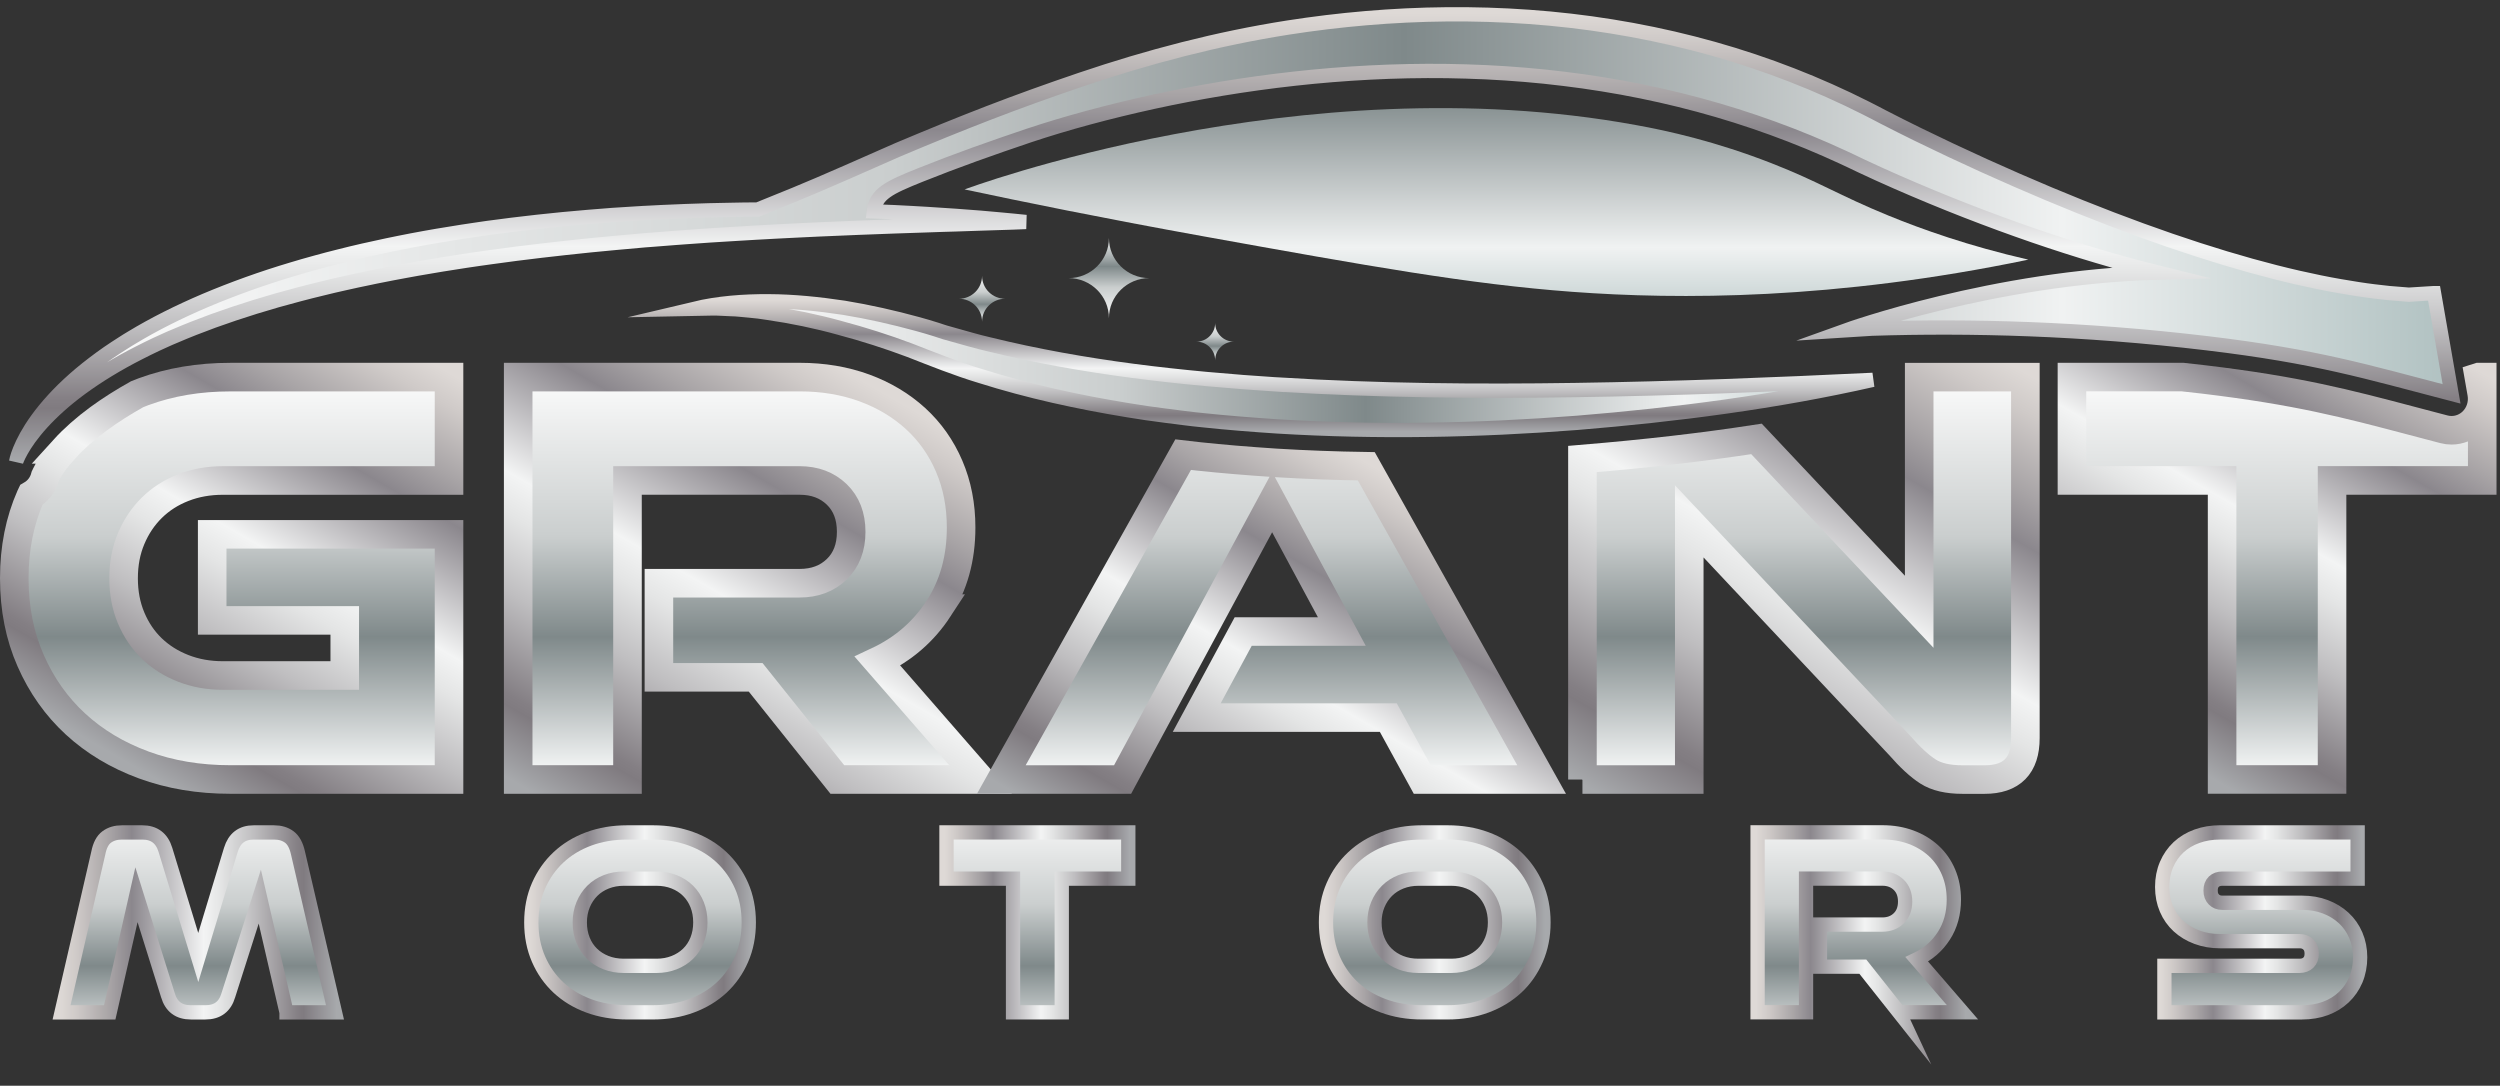 <svg width="175" height="76" viewBox="0 0 175 76" fill="none" xmlns="http://www.w3.org/2000/svg">
<rect x="0" y="0" width="175" height="76" fill="#333333" stroke="none"/>
<path d="M20.058 70.863L18.186 62.764L15.984 69.663C15.75 70.464 15.217 70.865 14.385 70.865H13.353C12.522 70.865 11.989 70.466 11.754 69.663L9.552 62.63L7.681 70.865H4.31L6.883 59.704C6.987 59.174 7.182 58.802 7.468 58.591C7.754 58.377 8.11 58.27 8.54 58.27H9.962C10.793 58.27 11.332 58.678 11.579 59.49L13.878 67.027L16.16 59.49C16.406 58.676 16.939 58.27 17.759 58.27H19.181C19.61 58.27 19.966 58.377 20.253 58.591C20.539 58.804 20.74 59.176 20.857 59.704L23.449 70.865H20.058V70.863Z" fill="url(#paint0_linear_0_115)" stroke="url(#paint1_linear_0_115)" stroke-miterlimit="10"/>
<path d="M43.897 70.863C42.922 70.863 42.025 70.711 41.208 70.408C40.388 70.106 39.684 69.679 39.093 69.129C38.503 68.579 38.037 67.919 37.699 67.144C37.361 66.369 37.192 65.511 37.192 64.568C37.192 63.624 37.361 62.768 37.699 61.999C38.037 61.23 38.501 60.568 39.093 60.014C39.684 59.459 40.39 59.029 41.208 58.725C42.027 58.422 42.922 58.27 43.897 58.27H45.728C46.689 58.27 47.58 58.422 48.4 58.725C49.219 59.029 49.923 59.459 50.514 60.014C51.104 60.57 51.57 61.232 51.908 61.999C52.246 62.768 52.415 63.624 52.415 64.568C52.415 65.511 52.246 66.369 51.908 67.144C51.57 67.919 51.106 68.581 50.514 69.129C49.923 69.679 49.217 70.104 48.4 70.408C47.58 70.713 46.691 70.863 45.728 70.863H43.897ZM45.963 67.609C46.405 67.609 46.814 67.533 47.19 67.385C47.566 67.237 47.892 67.029 48.165 66.764C48.437 66.499 48.648 66.179 48.799 65.805C48.948 65.432 49.024 65.018 49.024 64.566C49.024 64.113 48.948 63.7 48.799 63.326C48.65 62.952 48.439 62.628 48.165 62.357C47.892 62.086 47.566 61.877 47.19 61.728C46.812 61.58 46.405 61.505 45.963 61.505H43.664C43.222 61.505 42.813 61.58 42.437 61.728C42.059 61.877 41.735 62.086 41.462 62.357C41.19 62.628 40.975 62.952 40.82 63.326C40.665 63.702 40.585 64.115 40.585 64.566C40.585 65.016 40.661 65.432 40.81 65.805C40.959 66.181 41.17 66.499 41.442 66.764C41.715 67.029 42.039 67.235 42.417 67.385C42.793 67.533 43.208 67.609 43.664 67.609H45.963Z" fill="url(#paint2_linear_0_115)" stroke="url(#paint3_linear_0_115)" stroke-miterlimit="10"/>
<path d="M70.912 70.863V61.505H66.254V58.268H78.981V61.505H74.323V70.863H70.912Z" fill="url(#paint4_linear_0_115)" stroke="url(#paint5_linear_0_115)" stroke-miterlimit="10"/>
<path d="M99.524 70.863C98.549 70.863 97.653 70.711 96.835 70.408C96.016 70.106 95.312 69.679 94.721 69.129C94.13 68.579 93.665 67.919 93.327 67.144C92.989 66.369 92.82 65.511 92.82 64.568C92.82 63.624 92.989 62.768 93.327 61.999C93.665 61.23 94.128 60.568 94.721 60.014C95.312 59.459 96.018 59.029 96.835 58.725C97.654 58.422 98.549 58.27 99.524 58.27H101.356C102.316 58.27 103.207 58.422 104.027 58.725C104.846 59.029 105.55 59.459 106.141 60.014C106.732 60.57 107.197 61.232 107.535 61.999C107.873 62.768 108.043 63.624 108.043 64.568C108.043 65.511 107.873 66.369 107.535 67.144C107.197 67.919 106.734 68.581 106.141 69.129C105.55 69.679 104.844 70.104 104.027 70.408C103.207 70.713 102.318 70.863 101.356 70.863H99.524ZM101.591 67.609C102.032 67.609 102.442 67.533 102.818 67.385C103.194 67.237 103.52 67.029 103.792 66.764C104.065 66.499 104.276 66.179 104.427 65.805C104.576 65.432 104.651 65.018 104.651 64.566C104.651 64.113 104.576 63.7 104.427 63.326C104.278 62.952 104.067 62.628 103.792 62.357C103.52 62.086 103.194 61.877 102.818 61.728C102.44 61.58 102.032 61.505 101.591 61.505H99.291C98.85 61.505 98.44 61.58 98.064 61.728C97.686 61.877 97.362 62.086 97.09 62.357C96.817 62.628 96.602 62.952 96.447 63.326C96.292 63.702 96.213 64.115 96.213 64.566C96.213 65.016 96.288 65.432 96.437 65.805C96.587 66.181 96.797 66.499 97.07 66.764C97.342 67.029 97.666 67.235 98.044 67.385C98.42 67.533 98.836 67.609 99.291 67.609H101.591Z" fill="url(#paint6_linear_0_115)" stroke="url(#paint7_linear_0_115)" stroke-miterlimit="10"/>
<path d="M132.932 70.863L130.398 67.666H127.397V64.72H131.762C132.23 64.72 132.613 64.575 132.912 64.283C133.21 63.992 133.359 63.601 133.359 63.11C133.359 62.62 133.21 62.228 132.912 61.938C132.613 61.647 132.23 61.501 131.762 61.501H126.422V70.859H123.031V58.264H131.762C132.49 58.264 133.158 58.377 133.769 58.602C134.38 58.828 134.909 59.148 135.358 59.561C135.806 59.974 136.154 60.473 136.4 61.054C136.647 61.635 136.77 62.274 136.77 62.972C136.77 63.941 136.536 64.787 136.068 65.511C135.601 66.234 134.97 66.784 134.177 67.157L137.373 70.859H132.93L132.932 70.863Z" fill="url(#paint8_linear_0_115)" stroke="url(#paint9_linear_0_115)" stroke-miterlimit="10"/>
<path d="M151.508 70.863V67.608H160.981C161.228 67.608 161.429 67.533 161.586 67.385C161.741 67.237 161.82 67.027 161.82 66.754C161.82 66.481 161.743 66.27 161.586 66.115C161.429 65.961 161.228 65.882 160.981 65.882H155.406C154.822 65.882 154.279 65.789 153.779 65.602C153.278 65.414 152.851 65.157 152.493 64.826C152.135 64.496 151.856 64.101 151.655 63.634C151.454 63.169 151.353 62.654 151.353 62.084C151.353 61.515 151.452 60.997 151.655 60.524C151.856 60.053 152.136 59.65 152.493 59.314C152.851 58.978 153.278 58.721 153.779 58.539C154.279 58.359 154.822 58.268 155.406 58.268H165.035V61.505H155.561C155.315 61.505 155.116 61.576 154.967 61.718C154.818 61.861 154.742 62.066 154.742 62.339C154.742 62.612 154.818 62.804 154.967 62.96C155.116 63.114 155.315 63.193 155.561 63.193H161.136C161.733 63.193 162.28 63.286 162.773 63.474C163.266 63.662 163.696 63.923 164.06 64.259C164.424 64.595 164.706 64.998 164.907 65.469C165.108 65.942 165.21 66.454 165.21 67.009C165.21 67.565 165.108 68.116 164.907 68.589C164.706 69.061 164.424 69.467 164.06 69.809C163.696 70.151 163.266 70.412 162.773 70.594C162.28 70.776 161.733 70.865 161.136 70.865H151.508V70.863Z" fill="url(#paint10_linear_0_115)" stroke="url(#paint11_linear_0_115)" stroke-miterlimit="10"/>
<path d="M89.594 26.928C82.73 26.489 75.88 25.739 69.235 24.104C68.396 23.913 67.59 23.671 66.773 23.444L66.16 23.272C65.967 23.217 65.747 23.134 65.534 23.068C65.108 22.93 64.681 22.809 64.253 22.689C62.543 22.22 60.818 21.829 59.074 21.544C57.328 21.281 55.569 21.097 53.805 21.089C52.045 21.079 50.279 21.212 48.578 21.617L49.883 21.591C50.317 21.587 50.75 21.625 51.18 21.639C51.61 21.643 52.041 21.708 52.469 21.74C52.896 21.771 53.324 21.834 53.75 21.9C55.452 22.147 57.135 22.495 58.789 22.954C60.448 23.393 62.085 23.919 63.686 24.52C65.234 25.123 66.948 25.817 68.638 26.325C72.018 27.394 75.476 28.148 78.951 28.713C79.82 28.855 80.689 28.99 81.562 29.095C82.433 29.203 83.305 29.328 84.18 29.411C85.926 29.597 87.676 29.735 89.424 29.85C96.425 30.277 103.43 30.139 110.392 29.599C117.349 29.027 124.284 28.138 131.096 26.59C124.135 26.926 117.209 27.201 110.29 27.303C103.373 27.41 96.465 27.345 89.596 26.924L89.594 26.928Z" fill="url(#paint12_linear_0_115)" stroke="url(#paint13_linear_0_115)" stroke-miterlimit="10"/>
<path d="M170.379 20.518L168.62 20.628C168.225 20.603 167.761 20.565 167.232 20.516C166.596 20.447 165.866 20.366 165.054 20.239C164.243 20.112 163.348 19.962 162.379 19.764C161.896 19.662 161.393 19.555 160.872 19.438C160.353 19.32 159.816 19.189 159.263 19.049C157.051 18.487 154.581 17.746 151.924 16.832C149.266 15.917 146.418 14.829 143.443 13.582C140.47 12.334 137.365 10.934 134.206 9.388C133.419 9.001 132.627 8.603 131.84 8.198C131.645 8.097 131.452 7.994 131.257 7.893C131.046 7.785 130.833 7.676 130.62 7.567C130.203 7.356 129.779 7.148 129.354 6.946C128.5 6.543 127.633 6.153 126.754 5.786C125.873 5.42 124.98 5.072 124.075 4.744C120.457 3.435 116.66 2.468 112.818 1.851C108.975 1.23 105.091 0.969 101.28 1.003C97.469 1.038 93.732 1.373 90.16 1.93C85.238 2.701 80.397 3.969 75.671 5.57C70.987 7.158 67.427 8.556 62.865 10.477C61.196 11.217 57.435 12.88 55.657 13.604C54.631 14.021 53.819 14.353 53.039 14.667C52.958 14.667 52.88 14.667 52.799 14.667C52.278 14.667 51.751 14.679 51.22 14.689C50.687 14.699 50.148 14.707 49.605 14.723C49.062 14.74 48.513 14.76 47.96 14.778C47.407 14.796 46.848 14.819 46.287 14.849C46.007 14.863 45.724 14.879 45.442 14.893C45.301 14.9 45.159 14.906 45.016 14.914C44.875 14.922 44.732 14.932 44.591 14.94C44.022 14.976 43.449 15.011 42.872 15.049C42.297 15.094 41.719 15.142 41.138 15.187C38.817 15.379 36.462 15.64 34.115 15.96L33.236 16.089C32.944 16.132 32.649 16.172 32.357 16.221C31.772 16.316 31.187 16.405 30.605 16.506C30.022 16.609 29.441 16.708 28.864 16.82C28.576 16.878 28.288 16.935 27.999 16.99C27.711 17.048 27.424 17.103 27.138 17.166C25.992 17.406 24.861 17.663 23.747 17.947C23.468 18.018 23.192 18.088 22.916 18.159C22.639 18.234 22.365 18.307 22.092 18.382C21.82 18.457 21.545 18.529 21.277 18.61C21.006 18.691 20.738 18.77 20.469 18.849C18.327 19.486 16.287 20.225 14.391 21.024C12.498 21.831 10.749 22.708 9.204 23.646C9.107 23.703 9.011 23.762 8.916 23.82C8.822 23.879 8.727 23.94 8.633 24C8.448 24.12 8.261 24.233 8.082 24.355C7.903 24.476 7.724 24.595 7.549 24.713C7.376 24.834 7.207 24.959 7.038 25.077C6.372 25.566 5.757 26.052 5.204 26.542C4.099 27.519 3.235 28.49 2.611 29.35C1.984 30.21 1.605 30.963 1.39 31.489C1.28 31.752 1.217 31.962 1.179 32.102C1.141 32.244 1.129 32.318 1.129 32.318C1.129 32.318 1.151 32.244 1.209 32.112C1.264 31.977 1.36 31.784 1.495 31.541C1.632 31.297 1.813 31.005 2.05 30.678C2.287 30.354 2.575 29.992 2.921 29.611C3.613 28.848 4.534 28.001 5.682 27.161C6.831 26.321 8.198 25.477 9.755 24.688C9.95 24.591 10.145 24.488 10.346 24.391C10.547 24.294 10.749 24.197 10.954 24.098C11.159 24.002 11.37 23.909 11.579 23.814C11.684 23.766 11.79 23.719 11.897 23.671C12.005 23.626 12.112 23.58 12.221 23.535C13.085 23.161 13.991 22.807 14.93 22.463C16.812 21.783 18.826 21.154 20.939 20.603C21.203 20.534 21.468 20.466 21.734 20.397C22.001 20.328 22.271 20.267 22.54 20.199C22.808 20.134 23.079 20.069 23.351 20.002C23.624 19.94 23.896 19.877 24.171 19.816C24.718 19.687 25.272 19.577 25.829 19.46C25.968 19.43 26.108 19.401 26.247 19.371C26.386 19.343 26.527 19.316 26.667 19.288C26.947 19.233 27.227 19.177 27.51 19.122C27.79 19.064 28.075 19.015 28.357 18.964C28.642 18.912 28.924 18.861 29.209 18.809C29.493 18.756 29.779 18.712 30.066 18.663C30.352 18.614 30.639 18.566 30.925 18.517C31.498 18.42 32.075 18.337 32.651 18.246C32.94 18.198 33.228 18.161 33.518 18.119L34.386 17.997C36.699 17.671 39.022 17.408 41.313 17.172C41.886 17.117 42.456 17.064 43.025 17.008C43.594 16.957 44.159 16.907 44.722 16.856C44.863 16.844 45.002 16.83 45.144 16.818C45.285 16.808 45.424 16.797 45.563 16.787C45.844 16.765 46.122 16.743 46.401 16.721C46.679 16.7 46.955 16.678 47.232 16.656C47.508 16.633 47.783 16.617 48.057 16.595C48.604 16.555 49.149 16.518 49.686 16.48C50.225 16.447 50.758 16.413 51.285 16.381C52.341 16.306 53.376 16.265 54.382 16.203C55.388 16.146 56.369 16.109 57.316 16.059C58.264 16.018 59.181 15.98 60.06 15.943C60.941 15.909 61.785 15.877 62.586 15.848C63.39 15.82 64.151 15.794 64.867 15.771C65.225 15.759 65.572 15.745 65.908 15.735C66.242 15.725 66.564 15.715 66.874 15.707C67.495 15.687 68.064 15.668 68.579 15.65C69.609 15.622 70.418 15.591 70.969 15.573C71.522 15.551 71.817 15.539 71.817 15.539C71.817 15.539 71.524 15.509 70.973 15.454C70.699 15.428 70.359 15.397 69.961 15.359C69.561 15.322 69.104 15.278 68.589 15.237C68.074 15.197 67.505 15.156 66.886 15.108C66.266 15.061 65.595 15.017 64.877 14.976C64.519 14.956 64.15 14.934 63.768 14.912C63.386 14.893 62.994 14.867 62.592 14.851C62.131 14.833 61.653 14.813 61.166 14.794C61.309 13.576 62.21 13.139 64.416 12.253C66.934 11.243 69.444 10.357 72.014 9.489C73.332 9.048 74.73 8.631 76.184 8.237C77.638 7.844 79.152 7.474 80.715 7.132C83.84 6.452 87.165 5.888 90.616 5.507C94.067 5.125 97.648 4.926 101.274 4.973C102.181 4.987 103.09 5.015 104.001 5.056C104.912 5.098 105.825 5.161 106.738 5.236C107.651 5.311 108.562 5.406 109.473 5.519C110.383 5.629 111.292 5.756 112.197 5.904C115.821 6.488 119.393 7.367 122.812 8.53C123.667 8.819 124.513 9.127 125.348 9.451C126.183 9.776 127.009 10.114 127.82 10.472C128.226 10.65 128.63 10.833 129.029 11.017C129.224 11.108 129.421 11.201 129.616 11.292C129.827 11.393 130.038 11.494 130.249 11.595C131.082 11.99 131.911 12.362 132.737 12.726C136.036 14.173 139.276 15.428 142.389 16.5C145.424 17.544 148.336 18.404 151.064 19.082C139.62 19.377 129.22 23.122 129.22 23.122L131.038 23.007C137.874 22.788 145.78 22.985 154.493 24.027C162.216 24.953 165.577 26.002 171.61 27.572L170.381 20.518H170.379Z" fill="url(#paint14_linear_0_115)" stroke="url(#paint15_linear_0_115)" stroke-miterlimit="10"/>
<path d="M67.525 13.258C67.525 13.258 91.014 4.449 114.501 8.751C116.786 9.159 120.125 9.914 123.978 11.415C127.313 12.714 128.713 13.669 132.22 15.102C134.505 16.035 137.795 17.218 141.983 18.175C128.403 21.004 117.498 20.978 110.071 20.429C102.834 19.893 95.823 18.63 84.214 16.538C77.225 15.278 71.467 14.1 67.525 13.261V13.258Z" fill="url(#paint16_linear_0_115)"/>
<path d="M86.374 23.915C85.648 23.915 85.061 24.5 85.061 25.22C85.061 24.498 84.472 23.915 83.748 23.915C84.474 23.915 85.061 23.329 85.061 22.61C85.061 23.331 85.65 23.915 86.374 23.915Z" fill="url(#paint17_linear_0_115)"/>
<path d="M4.485 31.459C4.22 31.752 3.975 32.051 3.761 32.345C3.603 32.563 3.462 32.778 3.349 32.984C3.232 33.196 3.18 33.316 3.17 33.338L3.162 33.354C3.013 33.933 2.653 34.378 2.187 34.647C2.173 34.676 2.158 34.706 2.144 34.738C1.382 36.458 1 38.372 1 40.48C1 42.587 1.38 44.509 2.144 46.243C2.905 47.977 3.954 49.458 5.288 50.686C6.623 51.913 8.212 52.867 10.059 53.547C11.907 54.227 13.93 54.565 16.128 54.565H31.432V37.403H14.853V43.428H24.133V47.285H15.601C14.604 47.285 13.679 47.119 12.83 46.787C11.979 46.455 11.247 45.992 10.63 45.401C10.014 44.809 9.53 44.094 9.178 43.255C8.826 42.417 8.651 41.494 8.651 40.481C8.651 39.469 8.826 38.546 9.178 37.708C9.53 36.869 10.014 36.148 10.63 35.541C11.247 34.934 11.979 34.465 12.83 34.133C13.679 33.8 14.604 33.635 15.601 33.635H31.432V26.398H16.128C13.928 26.398 11.905 26.738 10.059 27.416C9.902 27.474 9.749 27.537 9.594 27.598C8.635 28.134 7.734 28.705 6.917 29.302C5.984 29.985 5.141 30.732 4.481 31.459H4.485Z" fill="url(#paint18_linear_0_115)" stroke="url(#paint19_linear_0_115)" stroke-width="2" stroke-miterlimit="10"/>
<path d="M65.695 42.605C66.751 40.988 67.278 39.096 67.278 36.928C67.278 35.368 67 33.937 66.443 32.638C65.886 31.337 65.102 30.226 64.09 29.3C63.077 28.377 61.884 27.661 60.506 27.155C59.127 26.651 57.618 26.396 55.975 26.396H36.273V54.565H43.924V33.633H55.975C57.031 33.633 57.894 33.957 58.571 34.607C59.245 35.258 59.583 36.132 59.583 37.229C59.583 38.326 59.245 39.2 58.571 39.851C57.896 40.501 57.031 40.825 55.975 40.825H46.124V47.413H52.896L58.614 54.565H68.642L61.431 46.288C63.219 45.45 64.641 44.222 65.697 42.605H65.695Z" fill="url(#paint20_linear_0_115)" stroke="url(#paint21_linear_0_115)" stroke-width="2" stroke-miterlimit="10"/>
<path d="M83.957 31.954C83.579 31.918 83.199 31.873 82.819 31.827L70.092 54.567H78.581L89.049 35.151L93.929 44.208H87.024L83.77 50.233H97.183L99.558 54.567H107.913L95.642 32.64C93.494 32.608 91.368 32.527 89.295 32.401C87.314 32.27 85.572 32.126 83.957 31.954Z" fill="url(#paint22_linear_0_115)" stroke="url(#paint23_linear_0_115)" stroke-width="2" stroke-miterlimit="10"/>
<path d="M110.771 54.567H118.248V36.495L132.982 52.184C133.713 53.023 134.374 53.63 134.96 54.005C135.547 54.381 136.353 54.569 137.379 54.569H138.918C140.824 54.569 141.776 53.602 141.776 51.666V26.4H134.344V42.824L122.955 30.724C119.21 31.301 115.203 31.762 110.771 32.132V54.569V54.567Z" fill="url(#paint24_linear_0_115)" stroke="url(#paint25_linear_0_115)" stroke-width="2" stroke-miterlimit="10"/>
<path d="M173.519 26.396L173.718 27.533C173.845 28.268 173.601 29.02 173.07 29.53C172.668 29.913 172.145 30.119 171.61 30.119C171.435 30.119 171.258 30.097 171.083 30.052C170.309 29.85 169.579 29.658 168.879 29.472C164.209 28.238 160.836 27.349 154.247 26.56C153.755 26.501 153.262 26.449 152.769 26.394H145.036V33.63H155.547V54.563H163.244V33.63H173.756V26.394H173.525L173.519 26.396Z" fill="url(#paint26_linear_0_115)" stroke="url(#paint27_linear_0_115)" stroke-width="2" stroke-miterlimit="10"/>
<path d="M70.359 20.913C69.468 20.913 68.744 21.633 68.744 22.519C68.744 21.633 68.02 20.913 67.129 20.913C68.02 20.913 68.744 20.194 68.744 19.308C68.744 20.194 69.468 20.913 70.359 20.913Z" fill="url(#paint28_linear_0_115)"/>
<path d="M74.8 19.468C76.361 19.468 77.626 18.21 77.626 16.658C77.626 18.21 78.891 19.468 80.453 19.468C78.891 19.468 77.626 20.725 77.626 22.277C77.626 20.725 76.361 19.468 74.8 19.468Z" fill="url(#paint29_linear_0_115)"/>
<defs>
<linearGradient id="paint0_linear_0_115" x1="13.88" y1="56.044" x2="13.88" y2="76.344" gradientUnits="userSpaceOnUse">
<stop stop-color="white"/>
<stop offset="0.36" stop-color="#CACECE"/>
<stop offset="0.57" stop-color="#7F898A"/>
<stop offset="0.84" stop-color="#F0F2F2"/>
<stop offset="1" stop-color="#B0C1C1"/>
</linearGradient>
<linearGradient id="paint1_linear_0_115" x1="4.184" y1="64.566" x2="23.574" y2="64.566" gradientUnits="userSpaceOnUse">
<stop stop-color="#DED9D6"/>
<stop offset="0.06" stop-color="#CFCAC8"/>
<stop offset="0.18" stop-color="#A8A4A6"/>
<stop offset="0.26" stop-color="#8B878D"/>
<stop offset="0.52" stop-color="#F3F4F4"/>
<stop offset="0.58" stop-color="#E4E5E5"/>
<stop offset="0.7" stop-color="#BFBEC0"/>
<stop offset="0.86" stop-color="#847F84"/>
<stop offset="0.88" stop-color="#807B80"/>
<stop offset="1" stop-color="#A7A9AC"/>
</linearGradient>
<linearGradient id="paint2_linear_0_115" x1="44.801" y1="56.044" x2="44.801" y2="76.344" gradientUnits="userSpaceOnUse">
<stop stop-color="white"/>
<stop offset="0.36" stop-color="#CACECE"/>
<stop offset="0.57" stop-color="#7F898A"/>
<stop offset="0.84" stop-color="#F0F2F2"/>
<stop offset="1" stop-color="#B0C1C1"/>
</linearGradient>
<linearGradient id="paint3_linear_0_115" x1="37.091" y1="0.898" x2="52.513" y2="0.898" gradientUnits="userSpaceOnUse">
<stop stop-color="#DED9D6"/>
<stop offset="0.06" stop-color="#CFCAC8"/>
<stop offset="0.18" stop-color="#A8A4A6"/>
<stop offset="0.26" stop-color="#8B878D"/>
<stop offset="0.52" stop-color="#F3F4F4"/>
<stop offset="0.58" stop-color="#E4E5E5"/>
<stop offset="0.7" stop-color="#BFBEC0"/>
<stop offset="0.86" stop-color="#847F84"/>
<stop offset="0.88" stop-color="#807B80"/>
<stop offset="1" stop-color="#A7A9AC"/>
</linearGradient>
<linearGradient id="paint4_linear_0_115" x1="72.616" y1="56.044" x2="72.616" y2="76.344" gradientUnits="userSpaceOnUse">
<stop stop-color="white"/>
<stop offset="0.36" stop-color="#CACECE"/>
<stop offset="0.57" stop-color="#7F898A"/>
<stop offset="0.84" stop-color="#F0F2F2"/>
<stop offset="1" stop-color="#B0C1C1"/>
</linearGradient>
<linearGradient id="paint5_linear_0_115" x1="66.152" y1="0.898" x2="79.08" y2="0.898" gradientUnits="userSpaceOnUse">
<stop stop-color="#DED9D6"/>
<stop offset="0.06" stop-color="#CFCAC8"/>
<stop offset="0.18" stop-color="#A8A4A6"/>
<stop offset="0.26" stop-color="#8B878D"/>
<stop offset="0.52" stop-color="#F3F4F4"/>
<stop offset="0.58" stop-color="#E4E5E5"/>
<stop offset="0.7" stop-color="#BFBEC0"/>
<stop offset="0.86" stop-color="#847F84"/>
<stop offset="0.88" stop-color="#807B80"/>
<stop offset="1" stop-color="#A7A9AC"/>
</linearGradient>
<linearGradient id="paint6_linear_0_115" x1="100.431" y1="56.044" x2="100.431" y2="76.344" gradientUnits="userSpaceOnUse">
<stop stop-color="white"/>
<stop offset="0.36" stop-color="#CACECE"/>
<stop offset="0.57" stop-color="#7F898A"/>
<stop offset="0.84" stop-color="#F0F2F2"/>
<stop offset="1" stop-color="#B0C1C1"/>
</linearGradient>
<linearGradient id="paint7_linear_0_115" x1="92.72" y1="0.898" x2="108.142" y2="0.898" gradientUnits="userSpaceOnUse">
<stop stop-color="#DED9D6"/>
<stop offset="0.06" stop-color="#CFCAC8"/>
<stop offset="0.18" stop-color="#A8A4A6"/>
<stop offset="0.26" stop-color="#8B878D"/>
<stop offset="0.52" stop-color="#F3F4F4"/>
<stop offset="0.58" stop-color="#E4E5E5"/>
<stop offset="0.7" stop-color="#BFBEC0"/>
<stop offset="0.86" stop-color="#847F84"/>
<stop offset="0.88" stop-color="#807B80"/>
<stop offset="1" stop-color="#A7A9AC"/>
</linearGradient>
<linearGradient id="paint8_linear_0_115" x1="130.203" y1="56.044" x2="130.203" y2="76.344" gradientUnits="userSpaceOnUse">
<stop stop-color="white"/>
<stop offset="0.36" stop-color="#CACECE"/>
<stop offset="0.57" stop-color="#7F898A"/>
<stop offset="0.84" stop-color="#F0F2F2"/>
<stop offset="1" stop-color="#B0C1C1"/>
</linearGradient>
<linearGradient id="paint9_linear_0_115" x1="122.931" y1="0.898" x2="137.592" y2="0.898" gradientUnits="userSpaceOnUse">
<stop stop-color="#DED9D6"/>
<stop offset="0.06" stop-color="#CFCAC8"/>
<stop offset="0.18" stop-color="#A8A4A6"/>
<stop offset="0.26" stop-color="#8B878D"/>
<stop offset="0.52" stop-color="#F3F4F4"/>
<stop offset="0.58" stop-color="#E4E5E5"/>
<stop offset="0.7" stop-color="#BFBEC0"/>
<stop offset="0.86" stop-color="#847F84"/>
<stop offset="0.88" stop-color="#807B80"/>
<stop offset="1" stop-color="#A7A9AC"/>
</linearGradient>
<linearGradient id="paint10_linear_0_115" x1="158.28" y1="56.044" x2="158.28" y2="76.344" gradientUnits="userSpaceOnUse">
<stop stop-color="white"/>
<stop offset="0.36" stop-color="#CACECE"/>
<stop offset="0.57" stop-color="#7F898A"/>
<stop offset="0.84" stop-color="#F0F2F2"/>
<stop offset="1" stop-color="#B0C1C1"/>
</linearGradient>
<linearGradient id="paint11_linear_0_115" x1="151.251" y1="0.898" x2="165.309" y2="0.898" gradientUnits="userSpaceOnUse">
<stop stop-color="#DED9D6"/>
<stop offset="0.06" stop-color="#CFCAC8"/>
<stop offset="0.18" stop-color="#A8A4A6"/>
<stop offset="0.26" stop-color="#8B878D"/>
<stop offset="0.52" stop-color="#F3F4F4"/>
<stop offset="0.58" stop-color="#E4E5E5"/>
<stop offset="0.7" stop-color="#BFBEC0"/>
<stop offset="0.86" stop-color="#847F84"/>
<stop offset="0.88" stop-color="#807B80"/>
<stop offset="1" stop-color="#A7A9AC"/>
</linearGradient>
<linearGradient id="paint12_linear_0_115" x1="48.578" y1="25.597" x2="131.094" y2="25.597" gradientUnits="userSpaceOnUse">
<stop stop-color="white"/>
<stop offset="0.36" stop-color="#CACECE"/>
<stop offset="0.57" stop-color="#7F898A"/>
<stop offset="0.84" stop-color="#F0F2F2"/>
<stop offset="1" stop-color="#B0C1C1"/>
</linearGradient>
<linearGradient id="paint13_linear_0_115" x1="89.389" y1="20.99" x2="89.389" y2="30.204" gradientUnits="userSpaceOnUse">
<stop stop-color="#DED9D6"/>
<stop offset="0.06" stop-color="#CFCAC8"/>
<stop offset="0.18" stop-color="#A8A4A6"/>
<stop offset="0.26" stop-color="#8B878D"/>
<stop offset="0.52" stop-color="#F3F4F4"/>
<stop offset="0.58" stop-color="#E4E5E5"/>
<stop offset="0.7" stop-color="#BFBEC0"/>
<stop offset="0.86" stop-color="#847F84"/>
<stop offset="0.88" stop-color="#807B80"/>
<stop offset="1" stop-color="#A7A9AC"/>
</linearGradient>
<linearGradient id="paint14_linear_0_115" x1="1.123" y1="16.658" x2="171.606" y2="16.658" gradientUnits="userSpaceOnUse">
<stop stop-color="white"/>
<stop offset="0.36" stop-color="#CACECE"/>
<stop offset="0.57" stop-color="#7F898A"/>
<stop offset="0.84" stop-color="#F0F2F2"/>
<stop offset="1" stop-color="#B0C1C1"/>
</linearGradient>
<linearGradient id="paint15_linear_0_115" x1="86.377" y1="0.898" x2="86.377" y2="32.347" gradientUnits="userSpaceOnUse">
<stop stop-color="#DED9D6"/>
<stop offset="0.06" stop-color="#CFCAC8"/>
<stop offset="0.18" stop-color="#A8A4A6"/>
<stop offset="0.26" stop-color="#8B878D"/>
<stop offset="0.52" stop-color="#F3F4F4"/>
<stop offset="0.58" stop-color="#E4E5E5"/>
<stop offset="0.7" stop-color="#BFBEC0"/>
<stop offset="0.86" stop-color="#847F84"/>
<stop offset="0.88" stop-color="#807B80"/>
<stop offset="1" stop-color="#A7A9AC"/>
</linearGradient>
<linearGradient id="paint16_linear_0_115" x1="104.753" y1="-16.193" x2="104.753" y2="23.707" gradientUnits="userSpaceOnUse">
<stop stop-color="white"/>
<stop offset="0.36" stop-color="#CACECE"/>
<stop offset="0.57" stop-color="#7F898A"/>
<stop offset="0.84" stop-color="#F0F2F2"/>
<stop offset="1" stop-color="#B0C1C1"/>
</linearGradient>
<linearGradient id="paint17_linear_0_115" x1="85.061" y1="22.364" x2="85.061" y2="25.633" gradientUnits="userSpaceOnUse">
<stop stop-color="white"/>
<stop offset="0.36" stop-color="#CACECE"/>
<stop offset="0.57" stop-color="#7F898A"/>
<stop offset="0.84" stop-color="#F0F2F2"/>
<stop offset="1" stop-color="#B0C1C1"/>
</linearGradient>
<linearGradient id="paint18_linear_0_115" x1="16.219" y1="25.556" x2="16.219" y2="58.934" gradientUnits="userSpaceOnUse">
<stop stop-color="white"/>
<stop offset="0.36" stop-color="#CACECE"/>
<stop offset="0.57" stop-color="#7F898A"/>
<stop offset="0.84" stop-color="#F0F2F2"/>
<stop offset="1" stop-color="#B0C1C1"/>
</linearGradient>
<linearGradient id="paint19_linear_0_115" x1="28.564" y1="24.437" x2="11.201" y2="54.689" gradientUnits="userSpaceOnUse">
<stop stop-color="#DED9D6"/>
<stop offset="0.06" stop-color="#CFCAC8"/>
<stop offset="0.18" stop-color="#A8A4A6"/>
<stop offset="0.26" stop-color="#8B878D"/>
<stop offset="0.49" stop-color="#F3F4F4"/>
<stop offset="0.56" stop-color="#E4E5E5"/>
<stop offset="0.69" stop-color="#BFBEC0"/>
<stop offset="0.86" stop-color="#847F84"/>
<stop offset="0.88" stop-color="#807B80"/>
<stop offset="1" stop-color="#A7A9AC"/>
</linearGradient>
<linearGradient id="paint20_linear_0_115" x1="52.457" y1="25.556" x2="52.457" y2="58.935" gradientUnits="userSpaceOnUse">
<stop stop-color="white"/>
<stop offset="0.36" stop-color="#CACECE"/>
<stop offset="0.57" stop-color="#7F898A"/>
<stop offset="0.84" stop-color="#F0F2F2"/>
<stop offset="1" stop-color="#B0C1C1"/>
</linearGradient>
<linearGradient id="paint21_linear_0_115" x1="60.546" y1="26.756" x2="42.39" y2="58.389" gradientUnits="userSpaceOnUse">
<stop stop-color="#DED9D6"/>
<stop offset="0.06" stop-color="#CFCAC8"/>
<stop offset="0.18" stop-color="#A8A4A6"/>
<stop offset="0.26" stop-color="#8B878D"/>
<stop offset="0.49" stop-color="#F3F4F4"/>
<stop offset="0.56" stop-color="#E4E5E5"/>
<stop offset="0.69" stop-color="#BFBEC0"/>
<stop offset="0.86" stop-color="#847F84"/>
<stop offset="0.88" stop-color="#807B80"/>
<stop offset="1" stop-color="#A7A9AC"/>
</linearGradient>
<linearGradient id="paint22_linear_0_115" x1="89.003" y1="25.555" x2="89.003" y2="58.934" gradientUnits="userSpaceOnUse">
<stop stop-color="white"/>
<stop offset="0.36" stop-color="#CACECE"/>
<stop offset="0.57" stop-color="#7F898A"/>
<stop offset="0.84" stop-color="#F0F2F2"/>
<stop offset="1" stop-color="#B0C1C1"/>
</linearGradient>
<linearGradient id="paint23_linear_0_115" x1="100.232" y1="35.008" x2="84.15" y2="63.026" gradientUnits="userSpaceOnUse">
<stop stop-color="#DED9D6"/>
<stop offset="0.06" stop-color="#CFCAC8"/>
<stop offset="0.18" stop-color="#A8A4A6"/>
<stop offset="0.26" stop-color="#8B878D"/>
<stop offset="0.49" stop-color="#F3F4F4"/>
<stop offset="0.56" stop-color="#E4E5E5"/>
<stop offset="0.69" stop-color="#BFBEC0"/>
<stop offset="0.86" stop-color="#847F84"/>
<stop offset="0.88" stop-color="#807B80"/>
<stop offset="1" stop-color="#A7A9AC"/>
</linearGradient>
<linearGradient id="paint24_linear_0_115" x1="126.275" y1="25.556" x2="126.275" y2="58.934" gradientUnits="userSpaceOnUse">
<stop stop-color="white"/>
<stop offset="0.36" stop-color="#CACECE"/>
<stop offset="0.57" stop-color="#7F898A"/>
<stop offset="0.84" stop-color="#F0F2F2"/>
<stop offset="1" stop-color="#B0C1C1"/>
</linearGradient>
<linearGradient id="paint25_linear_0_115" x1="137.244" y1="23.484" x2="117.13" y2="58.527" gradientUnits="userSpaceOnUse">
<stop stop-color="#DED9D6"/>
<stop offset="0.06" stop-color="#CFCAC8"/>
<stop offset="0.18" stop-color="#A8A4A6"/>
<stop offset="0.26" stop-color="#8B878D"/>
<stop offset="0.49" stop-color="#F3F4F4"/>
<stop offset="0.56" stop-color="#E4E5E5"/>
<stop offset="0.69" stop-color="#BFBEC0"/>
<stop offset="0.86" stop-color="#847F84"/>
<stop offset="0.88" stop-color="#807B80"/>
<stop offset="1" stop-color="#A7A9AC"/>
</linearGradient>
<linearGradient id="paint26_linear_0_115" x1="159.39" y1="25.555" x2="159.39" y2="58.934" gradientUnits="userSpaceOnUse">
<stop stop-color="white"/>
<stop offset="0.36" stop-color="#CACECE"/>
<stop offset="0.57" stop-color="#7F898A"/>
<stop offset="0.84" stop-color="#F0F2F2"/>
<stop offset="1" stop-color="#B0C1C1"/>
</linearGradient>
<linearGradient id="paint27_linear_0_115" x1="165.309" y1="21.241" x2="148.367" y2="50.76" gradientUnits="userSpaceOnUse">
<stop stop-color="#DED9D6"/>
<stop offset="0.06" stop-color="#CFCAC8"/>
<stop offset="0.18" stop-color="#A8A4A6"/>
<stop offset="0.26" stop-color="#8B878D"/>
<stop offset="0.49" stop-color="#F3F4F4"/>
<stop offset="0.56" stop-color="#E4E5E5"/>
<stop offset="0.69" stop-color="#BFBEC0"/>
<stop offset="0.86" stop-color="#847F84"/>
<stop offset="0.88" stop-color="#807B80"/>
<stop offset="1" stop-color="#A7A9AC"/>
</linearGradient>
<linearGradient id="paint28_linear_0_115" x1="68.744" y1="19.007" x2="68.744" y2="23.025" gradientUnits="userSpaceOnUse">
<stop stop-color="white"/>
<stop offset="0.36" stop-color="#CACECE"/>
<stop offset="0.57" stop-color="#7F898A"/>
<stop offset="0.84" stop-color="#F0F2F2"/>
<stop offset="1" stop-color="#B0C1C1"/>
</linearGradient>
<linearGradient id="paint29_linear_0_115" x1="78.592" y1="22.651" x2="78.592" y2="15.63" gradientUnits="userSpaceOnUse">
<stop stop-color="white"/>
<stop offset="0.36" stop-color="#CACECE"/>
<stop offset="0.57" stop-color="#7F898A"/>
<stop offset="0.84" stop-color="#F0F2F2"/>
<stop offset="1" stop-color="#B0C1C1"/>
</linearGradient>
</defs>
</svg>
